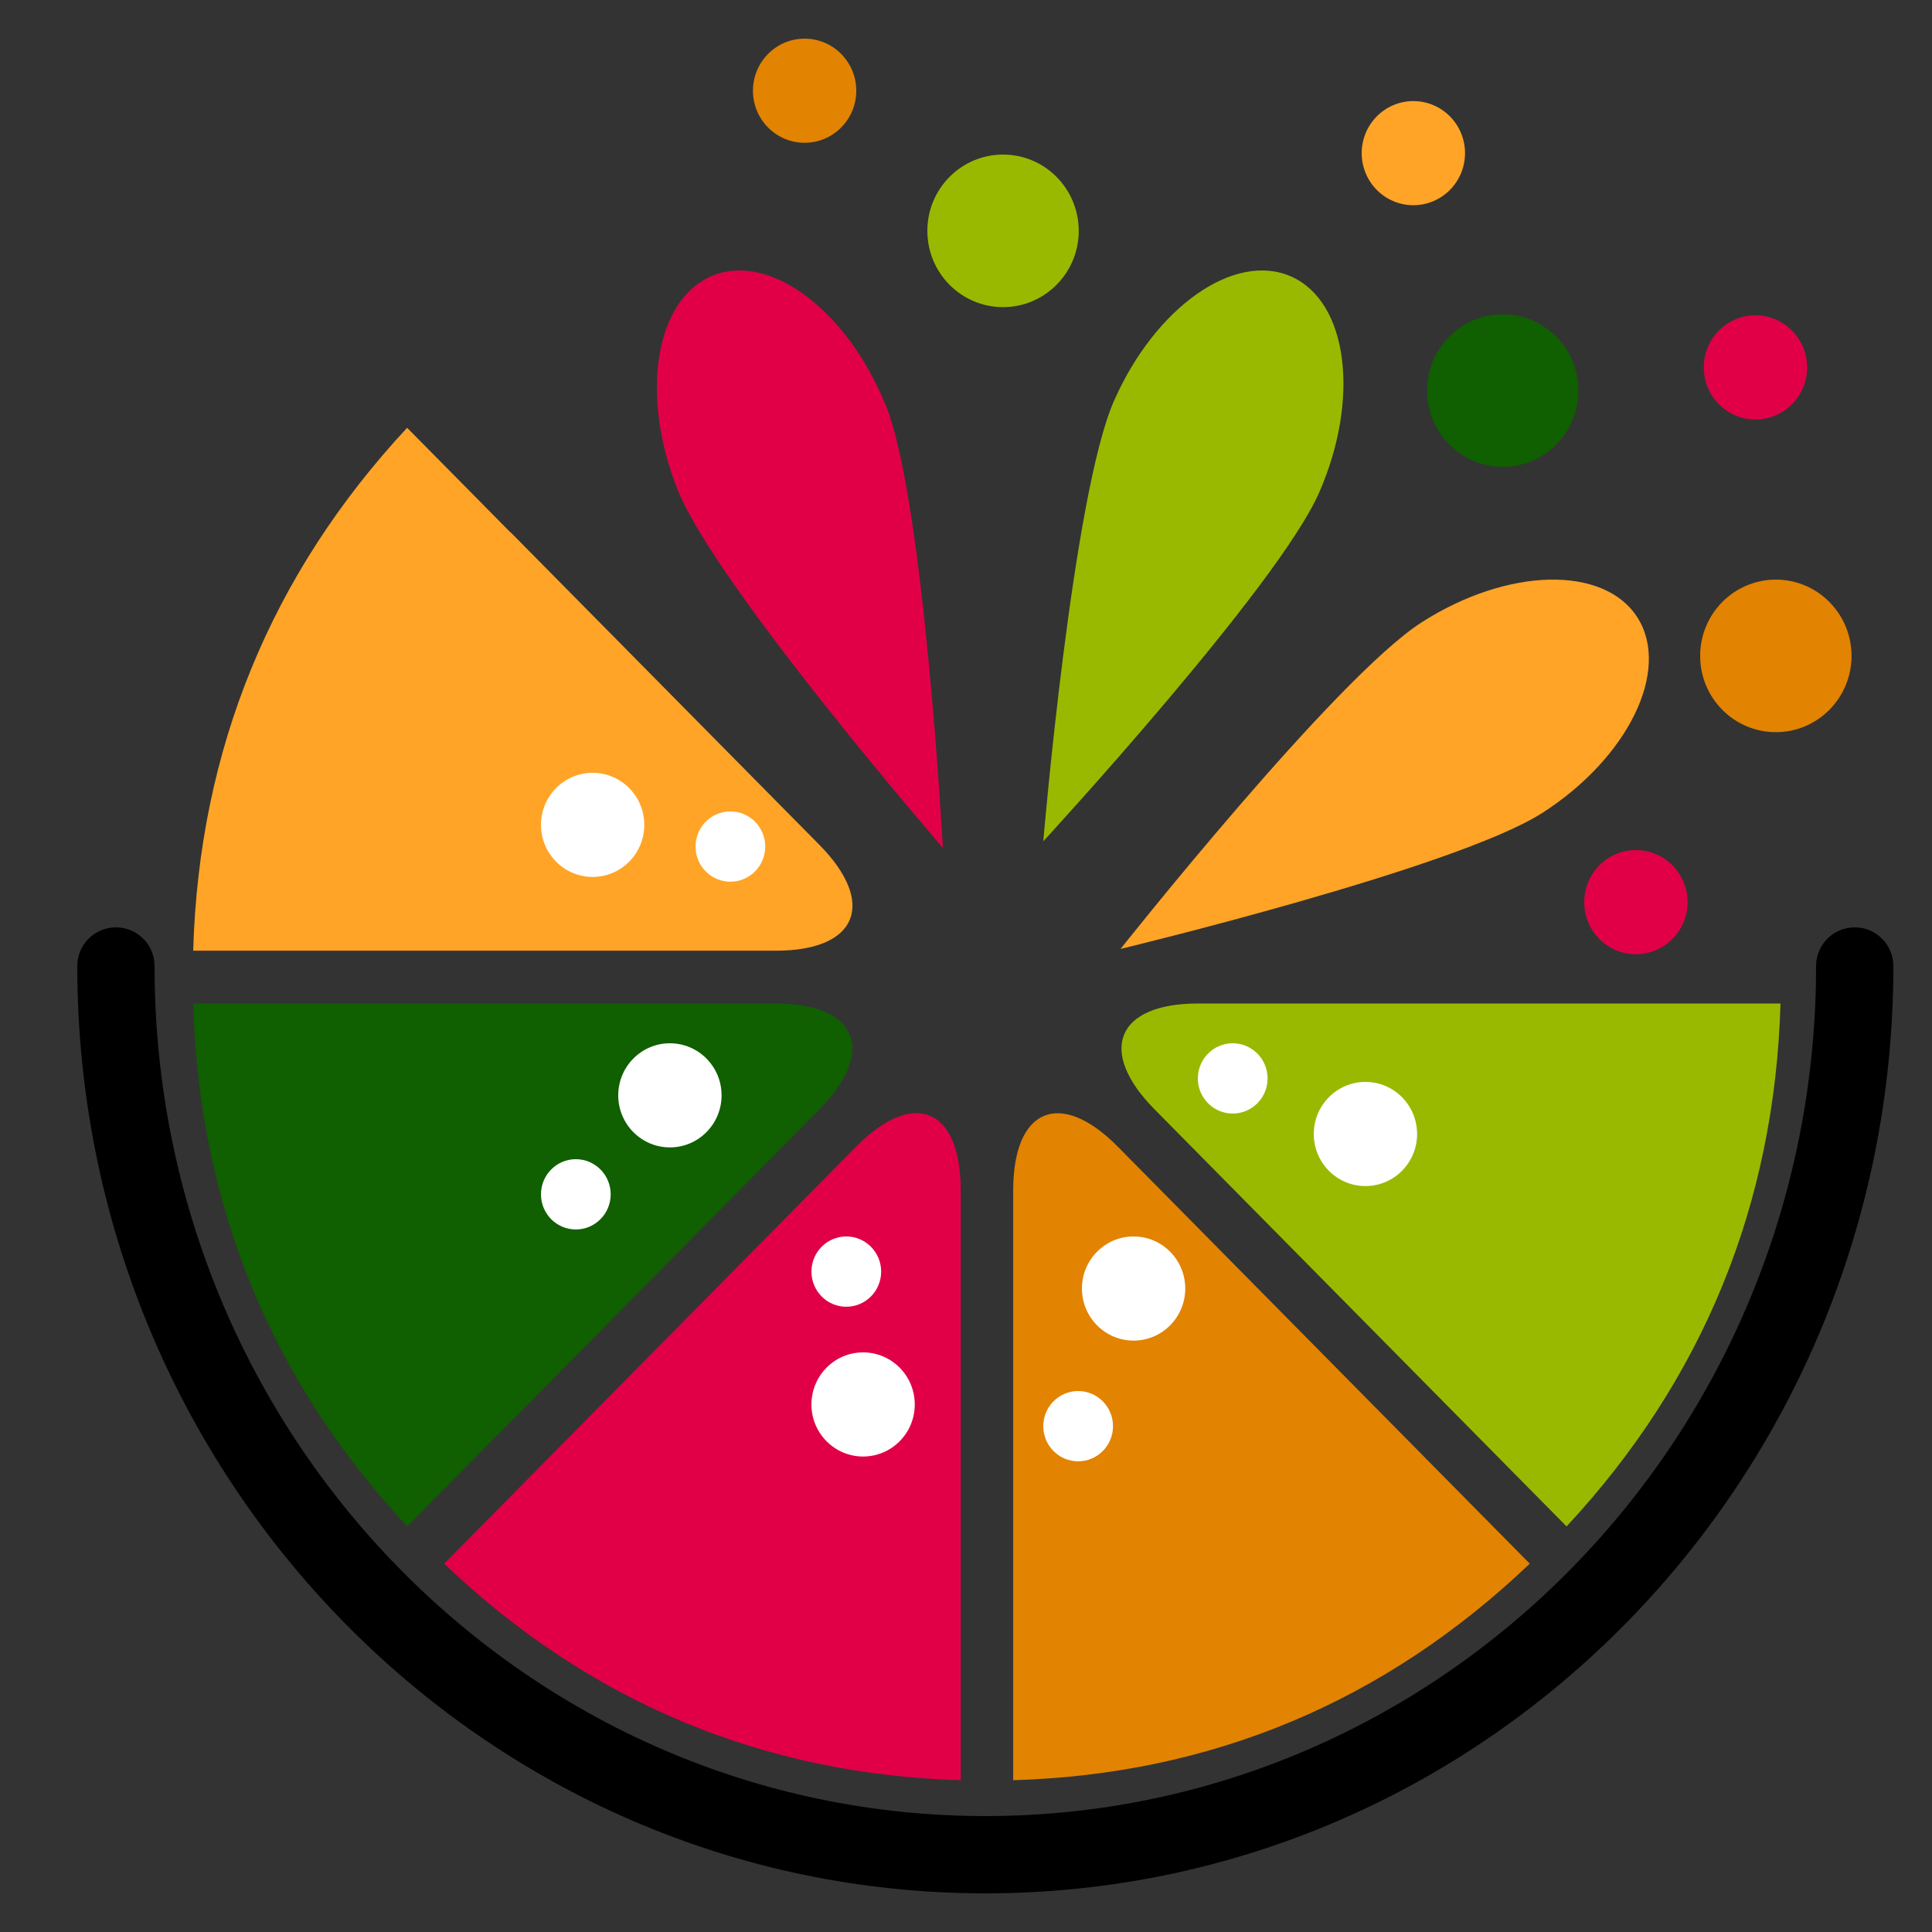 <svg width="140" height="140" viewBox="0 0 140 140" fill="none" xmlns="http://www.w3.org/2000/svg">
<rect x="0" y="0" width="140" height="140" fill="#333333" stroke="none"/>
<path fill-rule="evenodd" clip-rule="evenodd" d="M8.4 67.199C9.946 67.199 11.2 68.453 11.2 69.999C11.2 104.071 38.226 131.599 71.406 131.599C104.586 131.599 131.6 104.084 131.6 69.999C131.6 68.453 132.854 67.199 134.4 67.199C135.946 67.199 137.2 68.453 137.2 69.999C137.2 107.061 107.794 137.199 71.406 137.199C35.019 137.199 5.6 107.048 5.6 69.999C5.6 68.453 6.854 67.199 8.4 67.199Z" fill="black"/>
<g clip-path="url(#clip0_1818_2018)">
<path d="M118.302 72.718H86.806C80.907 72.718 79.489 76.162 83.667 80.392L89.452 86.248L113.519 110.609C123.387 100.007 128.605 87.281 129.021 72.718H118.321H118.302Z" fill="#99B901"/>
<path d="M59.372 61.217L37.102 38.674C37.102 38.674 37.008 38.578 36.951 38.54L29.502 31C19.634 41.602 14.416 54.328 14 68.891H56.234C62.133 68.891 63.55 65.446 59.372 61.217Z" fill="#FFA426"/>
<path d="M56.234 72.718H14C14.416 87.281 19.634 100.007 29.503 110.609L36.951 103.069C36.951 103.069 37.046 102.973 37.102 102.935L59.373 80.392C63.532 76.182 62.133 72.718 56.234 72.718Z" fill="#105F00"/>
<path d="M69.619 86.269C69.619 80.298 66.216 78.863 62.038 83.092L55.781 89.427L32.187 113.309C42.661 123.299 55.233 128.581 69.619 129.002V118.438C69.619 118.342 69.619 118.247 69.619 118.151V86.269Z" fill="#E10048"/>
<path d="M103.403 105.788C103.403 105.788 103.308 105.693 103.271 105.635L81 83.092C76.841 78.882 73.419 80.298 73.419 86.269V94.995V129.001C87.806 128.58 100.378 123.299 110.852 113.309L103.422 105.788H103.403Z" fill="#E28301"/>
</g>
<path d="M111.738 58.921C105.494 62.918 81.2 68.762 81.2 68.762C81.2 68.762 96.776 49.093 103.02 45.095C109.264 41.098 116.28 40.953 118.675 44.779C121.07 48.605 117.968 54.937 111.724 58.934L111.738 58.921Z" fill="#FFA426"/>
<path d="M64.199 29.395C66.974 36.308 68.322 61.438 68.322 61.438C68.322 61.438 51.921 42.468 49.133 35.556C46.345 28.643 47.47 21.678 51.633 19.976C55.795 18.274 61.411 22.496 64.199 29.408V29.395Z" fill="#E10048"/>
<path d="M95.588 35.7C92.59 42.52 75.6 60.963 75.6 60.963C75.6 60.963 77.721 35.885 80.718 29.065C83.716 22.244 89.462 18.208 93.572 20.041C97.682 21.875 98.572 28.88 95.588 35.7Z" fill="#99B901"/>
<path d="M128.685 53.056C131.714 53.056 134.169 50.581 134.169 47.528C134.169 44.476 131.714 42.001 128.685 42.001C125.656 42.001 123.2 44.476 123.2 47.528C123.2 50.581 125.656 53.056 128.685 53.056Z" fill="#E28301"/>
<path d="M72.684 22.256C75.713 22.256 78.169 19.781 78.169 16.728C78.169 13.675 75.713 11.201 72.684 11.201C69.655 11.201 67.2 13.675 67.2 16.728C67.2 19.781 69.655 22.256 72.684 22.256Z" fill="#99B901"/>
<path d="M118.544 69.146C120.611 69.146 122.288 67.457 122.288 65.373C122.288 63.289 120.611 61.6 118.544 61.6C116.476 61.6 114.8 63.289 114.8 65.373C114.8 67.457 116.476 69.146 118.544 69.146Z" fill="#E10048"/>
<path d="M127.207 30.396C129.275 30.396 130.951 28.707 130.951 26.623C130.951 24.539 129.275 22.85 127.207 22.85C125.14 22.85 123.464 24.539 123.464 26.623C123.464 28.707 125.14 30.396 127.207 30.396Z" fill="#E10048"/>
<path d="M102.417 14.87C104.485 14.87 106.161 13.181 106.161 11.098C106.161 9.014 104.485 7.325 102.417 7.325C100.35 7.325 98.674 9.014 98.674 11.098C98.674 13.181 100.35 14.87 102.417 14.87Z" fill="#FFA426"/>
<path d="M48.544 83.145C50.611 83.145 52.288 81.456 52.288 79.373C52.288 77.289 50.611 75.6 48.544 75.6C46.476 75.6 44.8 77.289 44.8 79.373C44.8 81.456 46.476 83.145 48.544 83.145Z" fill="white"/>
<path d="M61.326 94.691C62.721 94.691 63.852 93.551 63.852 92.145C63.852 90.739 62.721 89.599 61.326 89.599C59.931 89.599 58.8 90.739 58.8 92.145C58.8 93.551 59.931 94.691 61.326 94.691Z" fill="white"/>
<path d="M41.727 89.092C43.122 89.092 44.253 87.952 44.253 86.546C44.253 85.139 43.122 83.999 41.727 83.999C40.332 83.999 39.201 85.139 39.201 86.546C39.201 87.952 40.332 89.092 41.727 89.092Z" fill="white"/>
<path d="M52.926 63.891C54.321 63.891 55.452 62.752 55.452 61.345C55.452 59.939 54.321 58.799 52.926 58.799C51.531 58.799 50.4 59.939 50.4 61.345C50.4 62.752 51.531 63.891 52.926 63.891Z" fill="white"/>
<path d="M78.126 105.892C79.522 105.892 80.653 104.753 80.653 103.346C80.653 101.94 79.522 100.8 78.126 100.8C76.731 100.8 75.6 101.94 75.6 103.346C75.6 104.753 76.731 105.892 78.126 105.892Z" fill="white"/>
<path d="M89.327 80.692C90.722 80.692 91.854 79.552 91.854 78.146C91.854 76.74 90.722 75.6 89.327 75.6C87.932 75.6 86.801 76.74 86.801 78.146C86.801 79.552 87.932 80.692 89.327 80.692Z" fill="white"/>
<path d="M62.543 105.545C64.611 105.545 66.287 103.856 66.287 101.772C66.287 99.689 64.611 97.999 62.543 97.999C60.476 97.999 58.8 99.689 58.8 101.772C58.8 103.856 60.476 105.545 62.543 105.545Z" fill="white"/>
<path d="M82.144 97.145C84.212 97.145 85.888 95.456 85.888 93.372C85.888 91.288 84.212 89.599 82.144 89.599C80.077 89.599 78.401 91.288 78.401 93.372C78.401 95.456 80.077 97.145 82.144 97.145Z" fill="white"/>
<path d="M98.945 85.946C101.012 85.946 102.688 84.257 102.688 82.173C102.688 80.09 101.012 78.4 98.945 78.4C96.877 78.4 95.201 80.09 95.201 82.173C95.201 84.257 96.877 85.946 98.945 85.946Z" fill="white"/>
<path d="M42.944 63.546C45.012 63.546 46.688 61.857 46.688 59.773C46.688 57.69 45.012 56.001 42.944 56.001C40.877 56.001 39.201 57.69 39.201 59.773C39.201 61.857 40.877 63.546 42.944 63.546Z" fill="white"/>
<path d="M58.305 10.347C60.373 10.347 62.049 8.657 62.049 6.574C62.049 4.49 60.373 2.801 58.305 2.801C56.238 2.801 54.562 4.49 54.562 6.574C54.562 8.657 56.238 10.347 58.305 10.347Z" fill="#E28301"/>
<path d="M108.897 33.829C111.926 33.829 114.381 31.354 114.381 28.301C114.381 25.249 111.926 22.774 108.897 22.774C105.868 22.774 103.412 25.249 103.412 28.301C103.412 31.354 105.868 33.829 108.897 33.829Z" fill="#105F00"/>
<defs>
<clipPath id="clip0_1818_2018">
<rect width="115" height="98" fill="white" transform="translate(14 31)"/>
</clipPath>
</defs>
</svg>
